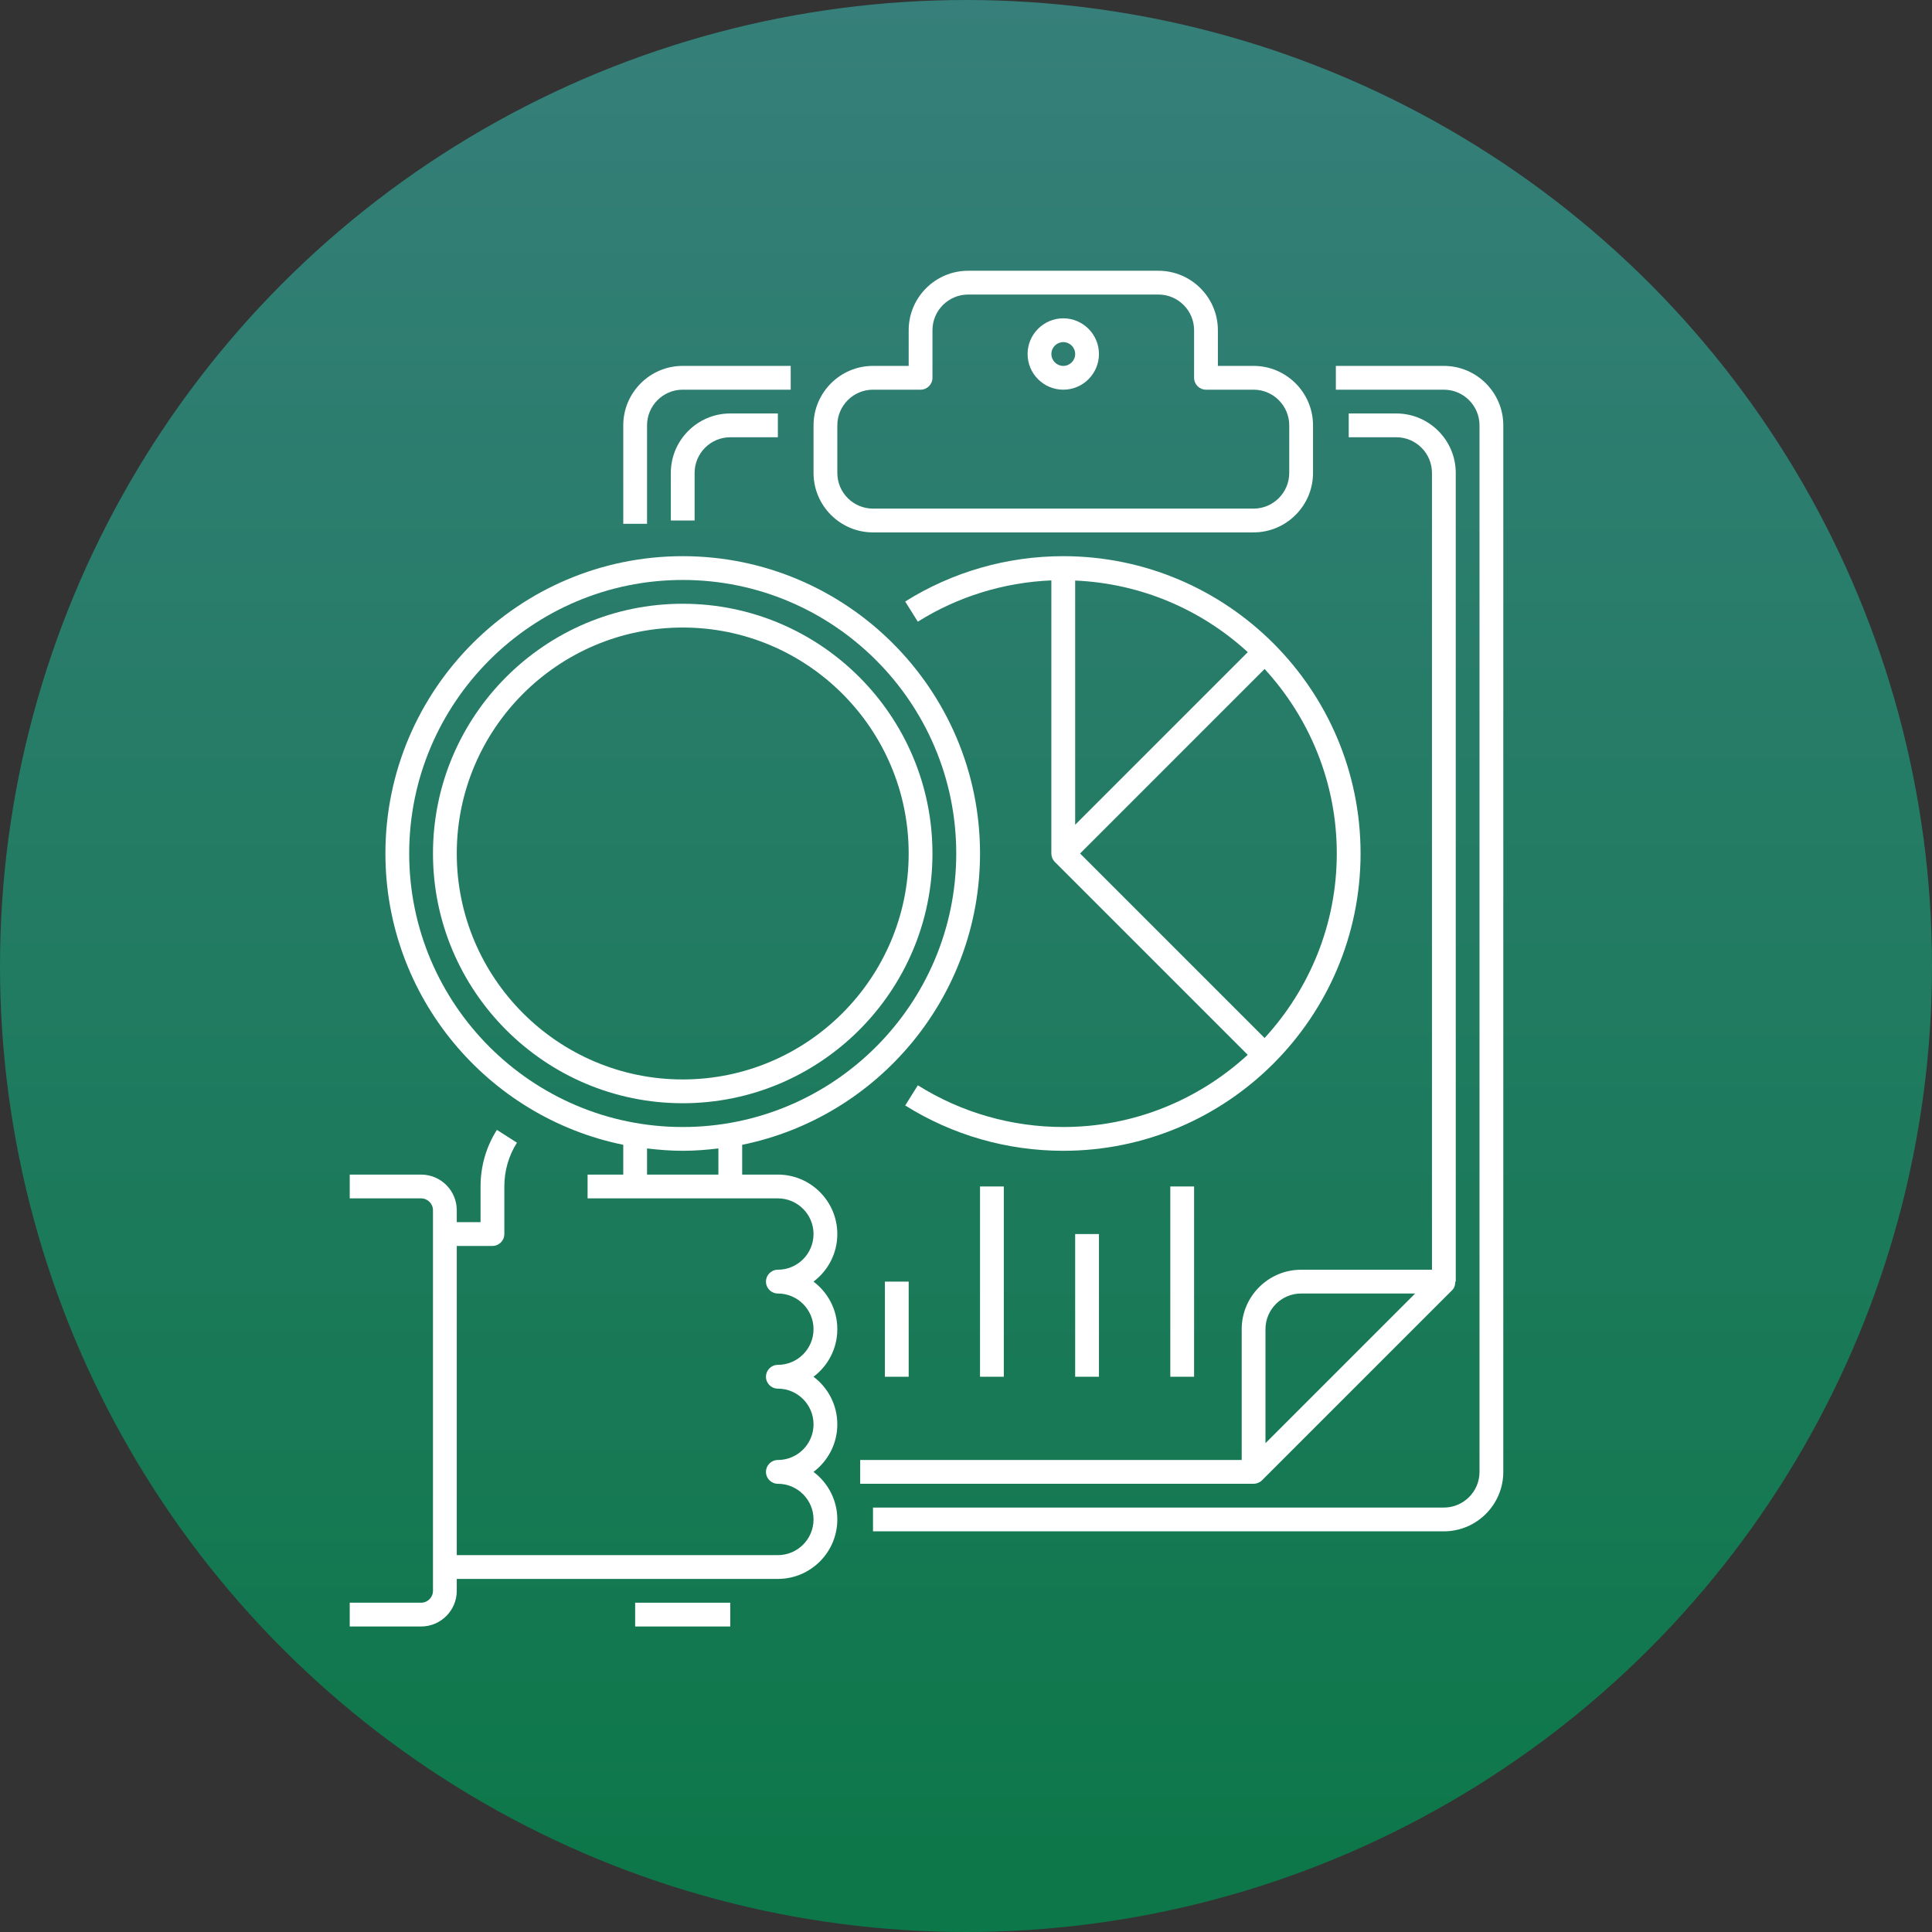 <svg width="685" height="685" viewBox="0 0 685 685" fill="none" xmlns="http://www.w3.org/2000/svg">
<rect x="0" y="0" width="685" height="685" fill="#333333" stroke="none"/>
<circle cx="342.5" cy="342.5" r="342.5" fill="url(#paint0_linear_1132_40)"/>
<path d="M511.919 129.73H473.633V138.163H511.919C518.893 138.163 524.569 143.839 524.569 150.813V521.865C524.569 528.839 518.893 534.514 511.919 534.514H309.527V542.947H511.919C523.54 542.947 533.002 533.485 533.002 521.865V150.813C533.002 139.192 523.54 129.73 511.919 129.73Z" fill="white"/>
<path d="M229.413 150.813C229.413 143.839 235.089 138.163 242.063 138.163H280.349V129.73H242.063C230.442 129.73 220.98 139.192 220.98 150.813V185.726H229.413V150.813Z" fill="white"/>
<path d="M237.846 167.68V184.546H246.279V167.68C246.279 160.706 251.954 155.031 258.928 155.031H275.794V146.598H258.928C247.308 146.598 237.846 156.059 237.846 167.68Z" fill="white"/>
<path d="M309.528 188.763H444.456C456.076 188.763 465.538 179.301 465.538 167.68V150.814C465.538 139.194 456.076 129.732 444.456 129.732H431.806V117.082C431.806 105.462 422.344 96 410.724 96H343.26C331.639 96 322.177 105.462 322.177 117.082V129.732H309.528C297.907 129.732 288.445 139.194 288.445 150.814V167.68C288.445 179.301 297.907 188.763 309.528 188.763ZM296.878 150.814C296.878 143.84 302.554 138.165 309.528 138.165H326.394C328.721 138.165 330.61 136.276 330.61 133.948V117.082C330.61 110.108 336.286 104.433 343.26 104.433H410.724C417.698 104.433 423.373 110.108 423.373 117.082V133.948C423.373 136.276 425.262 138.165 427.59 138.165H444.456C451.43 138.165 457.105 143.84 457.105 150.814V167.68C457.105 174.654 451.43 180.33 444.456 180.33H309.528C302.554 180.33 296.878 174.654 296.878 167.68V150.814Z" fill="white"/>
<path d="M376.989 138.166C383.963 138.166 389.639 132.491 389.639 125.517C389.639 118.543 383.963 112.867 376.989 112.867C370.015 112.867 364.34 118.543 364.34 125.517C364.34 132.491 370.015 138.166 376.989 138.166ZM376.989 121.3C379.317 121.3 381.206 123.189 381.206 125.517C381.206 127.844 379.317 129.733 376.989 129.733C374.662 129.733 372.773 127.844 372.773 125.517C372.773 123.189 374.662 121.3 376.989 121.3Z" fill="white"/>
<path d="M447.447 524.851L514.911 457.387C515.721 456.577 515.982 455.506 515.982 454.402H516.143V167.68C516.143 156.059 506.681 146.598 495.06 146.598H478.194V155.031H495.06C502.034 155.031 507.71 160.706 507.71 167.68V450.185H461.328C449.707 450.185 440.246 459.647 440.246 471.268V517.649H304.98V526.082H444.462C445.558 526.082 446.638 525.652 447.447 524.851ZM448.679 471.268C448.679 464.294 454.354 458.618 461.328 458.618H501.747L448.679 511.687V471.268Z" fill="white"/>
<path d="M225.197 568.246H258.929V576.679H225.197V568.246Z" fill="white"/>
<path d="M330.608 302.609C330.608 253.782 290.889 214.062 242.062 214.062C193.235 214.062 153.516 253.782 153.516 302.609C153.516 351.436 193.235 391.155 242.062 391.155C290.889 391.155 330.608 351.436 330.608 302.609ZM161.949 302.609C161.949 258.437 197.89 222.495 242.062 222.495C286.234 222.495 322.175 258.437 322.175 302.609C322.175 346.781 286.234 382.722 242.062 382.722C197.89 382.722 161.949 346.781 161.949 302.609Z" fill="white"/>
<path d="M296.876 437.536C296.876 425.915 287.414 416.453 275.794 416.453H263.144V405.895C311.204 396.104 347.474 353.518 347.474 302.608C347.474 244.479 300.19 197.195 242.062 197.195C183.933 197.195 136.649 244.479 136.649 302.608C136.649 353.518 172.92 396.104 220.979 405.895V416.453H208.33V424.886H275.794C282.768 424.886 288.443 430.561 288.443 437.536C288.443 444.51 282.768 450.185 275.794 450.185C273.466 450.185 271.577 452.074 271.577 454.401C271.577 456.729 273.466 458.618 275.794 458.618C282.768 458.618 288.443 464.293 288.443 471.267C288.443 478.242 282.768 483.917 275.794 483.917C273.466 483.917 271.577 485.806 271.577 488.133C271.577 490.461 273.466 492.35 275.794 492.35C282.768 492.35 288.443 498.025 288.443 504.999C288.443 511.973 282.768 517.649 275.794 517.649C273.466 517.649 271.577 519.538 271.577 521.865C271.577 524.193 273.466 526.082 275.794 526.082C282.768 526.082 288.443 531.757 288.443 538.731C288.443 545.705 282.768 551.381 275.794 551.381H161.948V441.752H174.598C176.925 441.752 178.814 439.863 178.814 437.536V420.67C178.814 415.104 180.366 409.732 183.292 405.144L176.183 400.607C172.388 406.553 170.381 413.485 170.381 420.67V433.319H161.948V429.103C161.948 422.128 156.273 416.453 149.299 416.453H124V424.886H149.299C151.626 424.886 153.515 426.775 153.515 429.103V564.03C153.515 566.358 151.626 568.247 149.299 568.247H124V576.68H149.299C156.273 576.68 161.948 571.004 161.948 564.03V559.814H275.794C287.414 559.814 296.876 550.352 296.876 538.731C296.876 531.842 293.554 525.719 288.435 521.865C293.554 518.012 296.876 511.889 296.876 504.999C296.876 498.11 293.554 491.987 288.435 488.133C293.554 484.28 296.876 478.157 296.876 471.267C296.876 464.378 293.554 458.255 288.435 454.401C293.554 450.548 296.876 444.425 296.876 437.536ZM145.082 302.608C145.082 249.134 188.588 205.628 242.062 205.628C295.535 205.628 339.041 249.134 339.041 302.608C339.041 356.081 295.535 399.587 242.062 399.587C188.588 399.587 145.082 356.081 145.082 302.608ZM229.412 407.185C233.57 407.683 237.769 408.02 242.062 408.02C246.354 408.02 250.554 407.683 254.711 407.185V416.453H229.412V407.185Z" fill="white"/>
<path d="M414.938 420.668H423.37V488.132H414.938V420.668Z" fill="white"/>
<path d="M381.205 437.535H389.638V488.133H381.205V437.535Z" fill="white"/>
<path d="M347.473 420.668H355.906V488.132H347.473V420.668Z" fill="white"/>
<path d="M313.744 454.402H322.177V488.134H313.744V454.402Z" fill="white"/>
<path d="M376.985 197.195C357.1 197.195 337.713 202.753 320.939 213.269L325.417 220.42C339.661 211.489 355.945 206.497 372.76 205.78V302.608C372.76 303.729 373.207 304.8 373.991 305.593L442.391 373.993C425.137 389.83 402.208 399.587 376.985 399.587C358.686 399.587 340.85 394.477 325.426 384.796L320.948 391.947C337.713 402.463 357.1 408.02 376.985 408.02C435.114 408.02 482.397 360.736 482.397 302.608C482.397 244.479 435.114 197.195 376.985 197.195ZM381.202 205.839C404.755 206.86 426.116 216.279 442.408 231.222L381.202 292.429V205.839ZM448.37 237.185C464.208 254.455 473.964 277.385 473.964 302.608C473.964 327.831 464.208 350.76 448.37 368.031L382.947 302.608L448.37 237.185Z" fill="white"/>
<defs>
<linearGradient id="paint0_linear_1132_40" x1="342.5" y1="0" x2="342.5" y2="685" gradientUnits="userSpaceOnUse">
<stop stop-color="#367F7A"/>
<stop offset="1" stop-color="#0C7748"/>
</linearGradient>
</defs>
</svg>
